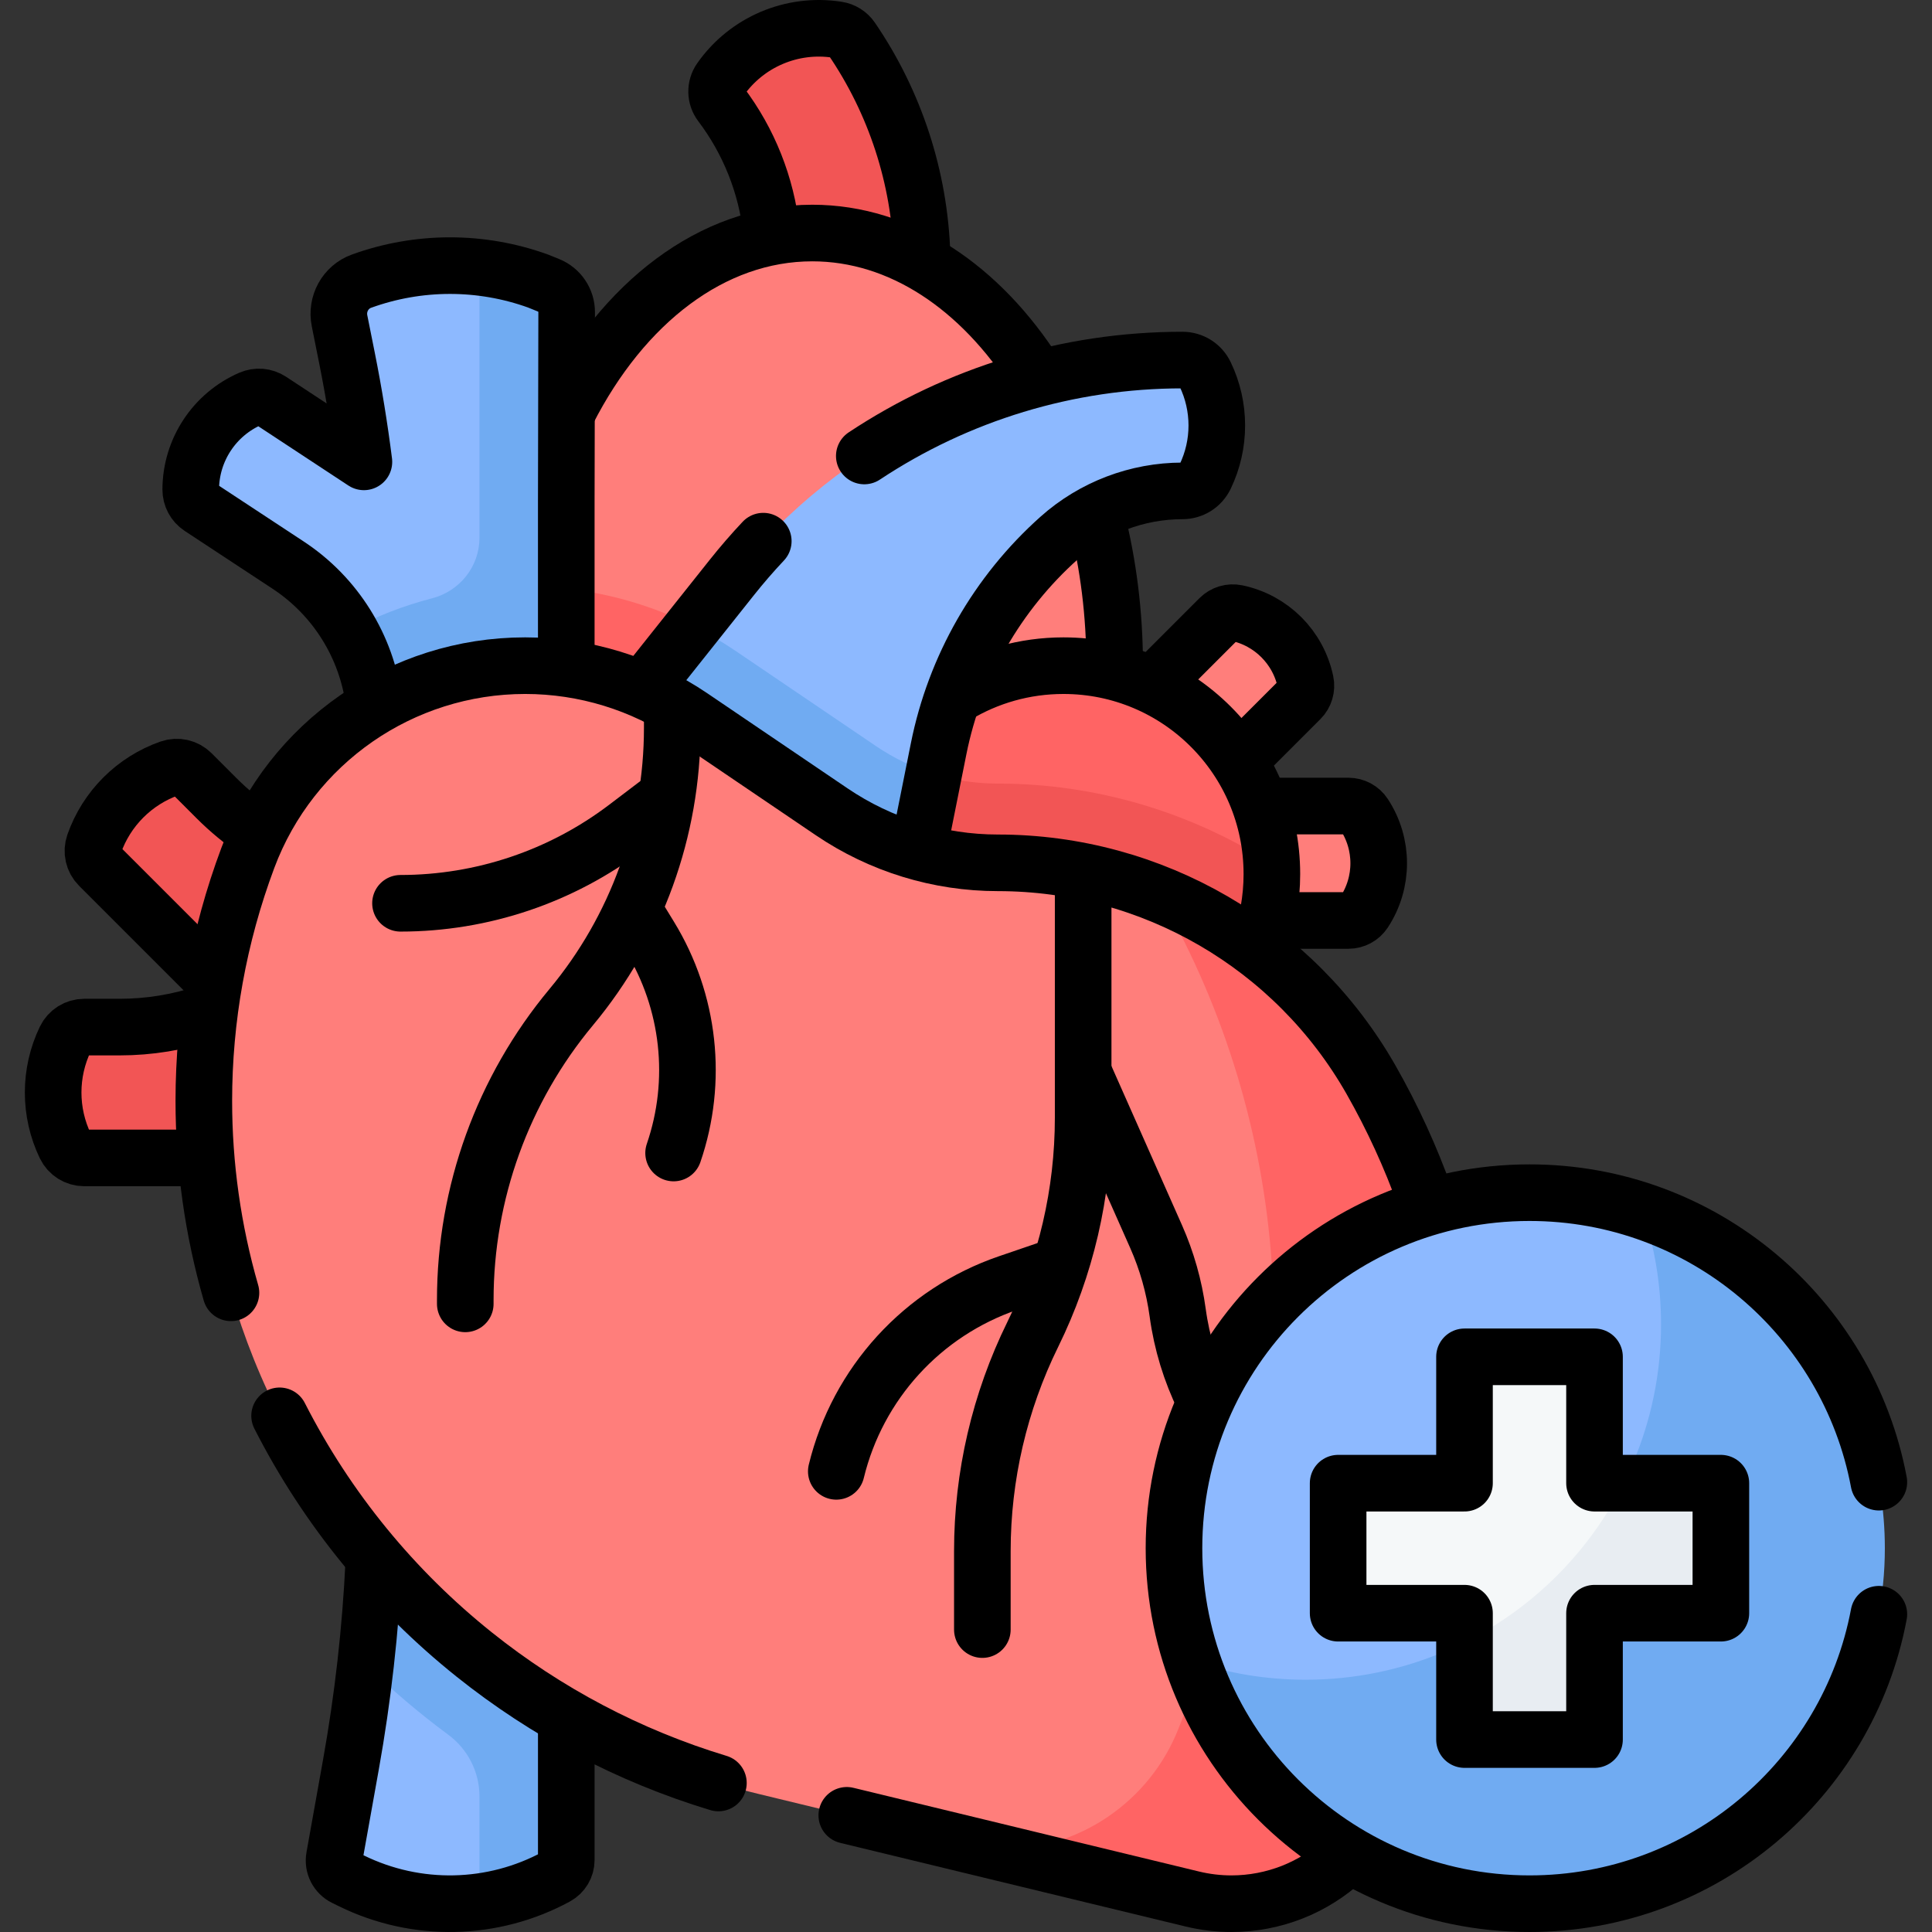 <?xml version="1.0" encoding="UTF-8"?>
<svg xmlns="http://www.w3.org/2000/svg" xmlns:xlink="http://www.w3.org/1999/xlink" version="1.1" id="Capa_1" x="0px" y="0px" viewBox="0 0 512 512" style="enable-background:new 0 0 512 512;" xml:space="preserve" width="512" height="512">
<rect x="0" y="0" width="512" height="512" fill="#333333" stroke="none"/>
<g>
	<g>
		<path style="fill:#FF7E7B;" d="M282.978,204.018l40.204-40.204c1.185-1.185,2.887-1.693,4.527-1.352h0&#10;&#9;&#9;&#9;c9.184,1.91,16.359,9.085,18.269,18.269v0c0.341,1.64-0.167,3.342-1.352,4.527l-40.204,40.204L282.978,204.018z"/>
		<path style="fill:#FF7E7B;" d="M300.501,213.61h56.857c1.675,0,3.238,0.844,4.157,2.245v0c5.144,7.844,5.144,17.992,0,25.836v0&#10;&#9;&#9;&#9;c-0.919,1.401-2.481,2.245-4.157,2.245h-56.857V213.61z"/>
		<path style="fill:#F25555;" d="M204.849,70.492v-1.754c0-14.849-4.85-29.292-13.813-41.132l0,0&#10;&#9;&#9;&#9;c-1.456-1.923-1.504-4.567-0.12-6.542v0c6.965-9.937,18.974-15.05,30.964-13.185l0.056,0.009c1.517,0.236,2.868,1.089,3.734,2.356&#10;&#9;&#9;&#9;l0,0c12.202,17.862,18.729,38.991,18.729,60.623v6.593L204.849,70.492z"/>
		<path style="fill:#FF7E7B;" d="M295.398,176.41c0,11.864-1.263,23.307-3.602,34.07c0,0-4.101,3-4.349,4.037&#10;&#9;&#9;&#9;c-10.798,45.063-37.03,76.548-72.189,76.548c-44.26,0-80.14-51.333-80.14-114.655s35.88-114.655,80.14-114.655&#10;&#9;&#9;&#9;S295.398,113.088,295.398,176.41z"/>
		<path style="fill:#FF6464;" d="M291.796,210.48c-10.14,46.68-40.57,80.58-76.54,80.58c-44.26,0-80.14-51.33-80.14-114.65&#10;&#9;&#9;&#9;c0-7.16,0.46-14.16,1.34-20.96c0.9-0.03,1.81-0.04,2.72-0.04c19.99,0,39.3,5.93,55.84,17.14l37.17,25.2&#10;&#9;&#9;&#9;c9.56,6.48,20.71,9.91,32.26,9.91C273.736,207.66,282.896,208.62,291.796,210.48z"/>
		<path style="fill:#FF6464;" d="M334.035,231.642c0,30.504-21.702,55.232-52.206,55.232s-55.232-24.728-55.232-55.232&#10;&#9;&#9;&#9;s24.728-55.232,55.232-55.232c29.585,0,53.738,23.26,55.167,52.49C336.996,228.9,334.035,230.723,334.035,231.642z"/>
		<path style="fill:#F25555;" d="M337.066,231.64c0,30.51-24.73,55.23-55.24,55.23c-30.5,0-55.23-24.72-55.23-55.23&#10;&#9;&#9;&#9;c0-11.63,3.6-22.43,9.74-31.33c8.57,4.82,18.19,7.35,28.11,7.35c26.11,0,51.22,7.61,72.55,21.24&#10;&#9;&#9;&#9;C337.046,229.81,337.066,230.72,337.066,231.64z"/>
		<path style="fill:#F25555;" d="M50.767,204.915l6.636,6.636c5.831,5.831,12.616,10.623,20.061,14.169l0,0&#10;&#9;&#9;&#9;c7.445,3.546,14.23,8.338,20.061,14.169l7.251,7.251l-30.408,30.408l-48.118-48.118c-1.51-1.51-2.021-3.752-1.314-5.768l0,0&#10;&#9;&#9;&#9;c3.293-9.388,10.675-16.77,20.063-20.063h0C47.015,202.894,49.257,203.405,50.767,204.915z"/>
		<path style="fill:#F25555;" d="M22.323,272.19h9.385c8.247,0,16.432-1.409,24.204-4.166h0c7.772-2.757,15.958-4.166,24.204-4.166&#10;&#9;&#9;&#9;h10.255v43.003H22.323c-2.136,0-4.082-1.224-5.007-3.149l0,0c-4.31-8.967-4.31-19.406,0-28.373l0,0&#10;&#9;&#9;&#9;C18.241,273.414,20.188,272.19,22.323,272.19z"/>
		<path style="fill:#8DB9FF;" d="M144.128,493.451c1.61-0.875,2.613-2.561,2.613-4.394l1.094-404.199&#10;&#9;&#9;&#9;c0-4.14-1.684-8.788-5.824-8.788l0,0c-5.045-1.819-9.687-4.627-14.944-5.229c-10.501-1.202-21.213,0.023-31.284,3.677&#10;&#9;&#9;&#9;c-4.257,1.544-6.694,6.029-5.806,10.469l1.993,9.965c1.533,7.665,2.83,15.371,3.897,23.106c0.234,1.698-1.652,2.876-3.084,1.934&#10;&#9;&#9;&#9;l-21.101-13.886c-1.576-1.037-3.569-1.193-5.3-0.441c-9.586,4.166-15.8,13.609-15.835,24.061&#10;&#9;&#9;&#9;c-0.006,1.887,0.925,3.656,2.501,4.693l23.322,15.348c6.81,4.482,12.34,10.438,16.288,17.292&#10;&#9;&#9;&#9;c4.43,7.691,10.033,12.993,10.034,22.141l0,0l1.694,205.929c0,15.702-3.011,34.071-7.512,45.962&#10;&#9;&#9;&#9;c-1.006,8.879-2.298,17.727-3.874,26.53l-4.397,24.57c-0.393,2.197,0.718,4.389,2.723,5.371l1.853,0.908&#10;&#9;&#9;&#9;c10.646,5.214,22.446,7.033,33.885,5.501C127.066,503.97,137.706,496.94,144.128,493.451L144.128,493.451z"/>
		<path style="fill:#70ABF2;" d="M142.576,74.47c-5.05-1.82-10.26-3.03-15.51-3.62v71.653c0,7.605-5.206,14.15-12.569,16.055&#10;&#9;&#9;&#9;c-7.627,1.974-14.951,4.839-21.838,8.5c4.44,7.69,6.866,16.512,6.866,25.662v201.4c0,15.7-0.88,31.38-2.65,46.97&#10;&#9;&#9;&#9;c6.887,6.707,14.217,12.932,21.936,18.644c5.181,3.833,8.254,9.879,8.254,16.323v27.913c7.05-0.94,13.97-3.16,20.39-6.65&#10;&#9;&#9;&#9;c1.61-0.87,2.61-2.56,2.61-4.39v-13.97V81.97C150.066,77.83,146.766,75.751,142.576,74.47z"/>
		<path style="fill:#8DB9FF;" d="M313.371,130.093L313.371,130.093c-12.035,0-23.65,4.427-32.632,12.438l0,0&#10;&#9;&#9;&#9;c-16.443,14.666-27.672,34.281-31.993,55.887l-1.334,6.671l-5.989,7.922l1.148,16.282l-79.27-37.732l16.851-13.279l3.545-12.36&#10;&#9;&#9;&#9;l10.269-12.909c28.947-36.388,72.906-57.59,119.404-57.59h0c2.563,0,4.899,1.469,6.009,3.779l0,0&#10;&#9;&#9;&#9;c4.118,8.568,4.118,18.545,0,27.113l0,0C318.27,128.624,315.934,130.093,313.371,130.093z"/>
		<path style="fill:#70ABF2;" d="M247.416,205.09l-4.84,24.2l-79.27-37.73l20.39-25.64c3.89,1.94,7.67,4.16,11.32,6.63l37.17,25.2&#10;&#9;&#9;&#9;C236.926,200.96,242.046,203.42,247.416,205.09z"/>
		<path style="fill:#FF7E7B;" d="M220.401,215.134l-34.744-23.554l-4.563,1.102c-3.989-2.704-10.438-9.681-10.438-9.681&#10;&#9;&#9;&#9;c-9.878-4.324-20.59-6.59-31.475-6.59h0c-32.74,0-62.041,20.32-73.517,50.982l0,0C47.868,274.94,50.56,327.735,73.1,373.226l0,0&#10;&#9;&#9;&#9;c25.409,51.283,72.215,88.689,127.839,102.165l63.997,15.505l53.194,4.75c3.39,0.821,6.112,2.541,9.6,2.541l0,0&#10;&#9;&#9;&#9;c18.085,0,32.935-4.76,39.542-21.595l8.243-21.004c21.746-55.407,14.12-116.161-15.315-167.895l0,0&#10;&#9;&#9;&#9;c-12.885-22.645-32-35.812-53.112-50.747c-4.083-1.651-8.27-3.068-12.541-4.239c-5.689,3.645-9.265,2.516-14.813-3.021&#10;&#9;&#9;&#9;c-5.026-0.681-10.131-1.029-15.285-1.029h0C248.744,228.657,233.4,223.946,220.401,215.134z"/>
		<path style="fill:#FF6464;" d="M375.516,455.59l-8.24,21c-3.3,8.42-9.02,15.4-16.16,20.27c-7.15,4.87-15.74,7.64-24.78,7.64&#10;&#9;&#9;&#9;c-3.49,0-6.96-0.42-10.35-1.24l-54.27-13.15c1.12,0.08,2.25,0.12,3.38,0.12c10.44,0,20.34-3.19,28.59-8.82&#10;&#9;&#9;&#9;c8.25-5.63,14.85-13.68,18.66-23.4l9.52-24.24c25.1-63.96,19.94-135.84-14.04-195.55c-0.24-0.43-0.49-0.85-0.74-1.27&#10;&#9;&#9;&#9;c5.03,2.03,9.9,4.41,14.57,7.13c17.09,9.94,31.58,24.32,41.7,42.1C392.796,337.91,397.256,400.18,375.516,455.59z"/>
		<g>
			<path style="fill:#8DB9FF;" d="M311.166,410.286c0,10.48,1.708,20.562,4.868,29.978c16.152,32.985,47.22,59.148,88.747,59.148&#10;&#9;&#9;&#9;&#9;c52.008,0,89.855-37.119,89.855-89.126c0-41.527-26.289-69.987-59.322-89.302c-9.416-3.16-19.499-4.866-29.98-4.866&#10;&#9;&#9;&#9;&#9;C353.327,316.118,311.166,358.278,311.166,410.286z"/>
			<path style="fill:#70ABF2;" d="M499.504,410.284c0,52.01-42.16,94.17-94.17,94.17c-41.53,0-76.78-26.88-89.3-64.19&#10;&#9;&#9;&#9;&#9;c9.42,3.17,19.51,4.88,29.99,4.88c52.01,0,94.17-42.16,94.17-94.17c0-10.48-1.71-20.57-4.88-29.99&#10;&#9;&#9;&#9;&#9;C472.624,333.504,499.504,368.754,499.504,410.284z"/>
			<path style="fill:#F5F8F9;" d="M356.644,393.066h29.47c1.105,0,2-0.895,2-2v-29.47c0-1.105,0.895-2,2-2h30.439&#10;&#9;&#9;&#9;&#9;c1.105,0,2,0.895,2,2v29.47c0,1.105,0.895,2,2,2h5.73l22,1.499c1.105,0,2,0.895,2,2l0.635,27.553c0,1.105-0.895,2-2,2&#10;&#9;&#9;&#9;&#9;l-29.85-0.099c-1.105,0-2,0.895-2,2l1,28.27c0,1.105-0.895,2-2,2l-28.209,1.217c-1.105,0-2-0.895-2-2l-1.746-22.273v-5.728&#10;&#9;&#9;&#9;&#9;c0-1.105-0.895-2-2-2h-29.47c-1.105,0-2-0.895-2-2v-30.439C354.644,393.962,355.539,393.066,356.644,393.066z"/>
			<path style="fill:#E8EDF2;" d="M456.024,395.064v30.44c0,1.11-0.9,2-2,2h-29.47c-1.1,0-2,0.9-2,2v29.47c0,1.11-0.9,2-2,2h-30.44&#10;&#9;&#9;&#9;&#9;c-1.1,0-2-0.89-2-2v-23.74c18.21-9.11,33.06-23.96,42.17-42.17h23.74C455.124,393.064,456.024,393.964,456.024,395.064z"/>
		</g>
	</g>
	<g>
		<path style="fill:none;stroke:#000000;stroke-width:15;stroke-linecap:round;stroke-linejoin:round;stroke-miterlimit:10;" d="&#10;&#9;&#9;&#9;M204.443,61.314c-1.337-12.195-5.947-23.853-13.407-33.707l0,0c-1.456-1.923-1.504-4.567-0.12-6.542v0&#10;&#9;&#9;&#9;c6.965-9.937,18.974-15.05,30.964-13.185l0.056,0.009c1.517,0.236,2.868,1.089,3.734,2.356l0,0&#10;&#9;&#9;&#9;c11.584,16.959,18.054,36.862,18.679,57.345"/>
		<path style="fill:none;stroke:#000000;stroke-width:15;stroke-linecap:round;stroke-linejoin:round;stroke-miterlimit:10;" d="&#10;&#9;&#9;&#9;M306.539,180.457l16.643-16.643c1.185-1.185,2.887-1.693,4.527-1.352h0c9.184,1.91,16.359,9.085,18.269,18.269v0&#10;&#9;&#9;&#9;c0.341,1.64-0.167,3.342-1.352,4.527l-15.57,15.57"/>
		<path style="fill:none;stroke:#000000;stroke-width:15;stroke-linecap:round;stroke-linejoin:round;stroke-miterlimit:10;" d="&#10;&#9;&#9;&#9;M335.413,213.61h21.945c1.675,0,3.238,0.844,4.157,2.245v0c5.144,7.844,5.144,17.992,0,25.836v0&#10;&#9;&#9;&#9;c-0.919,1.401-2.481,2.245-4.157,2.245h-20.296"/>
		<path style="fill:none;stroke:#000000;stroke-width:15;stroke-linecap:round;stroke-linejoin:round;stroke-miterlimit:10;" d="&#10;&#9;&#9;&#9;M56.066,259.246l-29.814-29.814c-1.51-1.51-2.021-3.752-1.314-5.768l0,0c3.293-9.388,10.675-16.77,20.063-20.063h0&#10;&#9;&#9;&#9;c2.015-0.707,4.257-0.196,5.767,1.314l6.636,6.636c3.224,3.224,6.74,6.131,10.498,8.685"/>
		<path style="fill:none;stroke:#000000;stroke-width:15;stroke-linecap:round;stroke-linejoin:round;stroke-miterlimit:10;" d="&#10;&#9;&#9;&#9;M54.018,306.86H22.323c-2.136,0-4.082-1.224-5.007-3.149l0,0c-4.31-8.967-4.31-19.406,0-28.373l0,0&#10;&#9;&#9;&#9;c0.925-1.925,2.872-3.149,5.007-3.149h9.385c7.811,0,15.568-1.264,22.97-3.741"/>
		<path style="fill:none;stroke:#000000;stroke-width:15;stroke-linecap:round;stroke-linejoin:round;stroke-miterlimit:10;" d="&#10;&#9;&#9;&#9;M253.467,184.238c8.29-4.971,17.993-7.829,28.362-7.829c30.504,0,55.232,24.728,55.232,55.232c0,6.677-1.185,13.077-3.355,19.002"/>
		<path style="fill:none;stroke:#000000;stroke-width:15;stroke-linecap:round;stroke-linejoin:round;stroke-miterlimit:10;" d="&#10;&#9;&#9;&#9;M290.612,137.288c3.097,12.208,4.786,25.383,4.786,39.122c0,0.24-0.001,0.479-0.002,0.719"/>
		<path style="fill:none;stroke:#000000;stroke-width:15;stroke-linecap:round;stroke-linejoin:round;stroke-miterlimit:10;" d="&#10;&#9;&#9;&#9;M150.461,108.928c14.573-28.593,38.168-47.173,64.796-47.173c23.489,0,44.618,14.458,59.276,37.493"/>
		<path style="fill:none;stroke:#000000;stroke-width:15;stroke-linecap:round;stroke-linejoin:round;stroke-miterlimit:10;" d="&#10;&#9;&#9;&#9;M150.069,175.587v-42.849l0.103-49.999c0.006-3.134-1.893-5.958-4.798-7.134l-2.8-1.133c-15.122-5.451-31.677-5.436-46.791,0.046&#10;&#9;&#9;&#9;c-4.257,1.544-6.694,6.029-5.806,10.469l1.993,9.965c1.82,9.098,3.307,18.253,4.471,27.447l-24.759-16.293&#10;&#9;&#9;&#9;c-1.576-1.037-3.569-1.193-5.3-0.441c-9.586,4.166-15.8,13.609-15.835,24.061c-0.006,1.887,0.925,3.656,2.501,4.693l23.322,15.348&#10;&#9;&#9;&#9;c12.569,8.271,20.788,21.557,22.718,36.259"/>
		<path style="fill:none;stroke:#000000;stroke-width:15;stroke-linecap:round;stroke-linejoin:round;stroke-miterlimit:10;" d="&#10;&#9;&#9;&#9;M99.057,413.935c-0.856,18-2.877,35.933-6.054,53.685l-4.397,24.57c-0.393,2.197,0.718,4.389,2.723,5.371l1.853,0.908&#10;&#9;&#9;&#9;c17.21,8.428,37.436,8.001,54.275-1.147h0c1.61-0.875,2.613-2.561,2.613-4.394v-36.057"/>
		<path style="fill:none;stroke:#000000;stroke-width:15;stroke-linecap:round;stroke-linejoin:round;stroke-miterlimit:10;" d="&#10;&#9;&#9;&#9;M229.046,120.84c24.72-16.39,53.98-25.42,84.32-25.42c1.29,0,2.51,0.37,3.55,1.02c1.04,0.66,1.9,1.6,2.46,2.76&#10;&#9;&#9;&#9;c2.06,4.28,3.09,8.92,3.09,13.56s-1.03,9.27-3.09,13.55c-0.56,1.15-1.42,2.1-2.46,2.76c-1.04,0.65-2.26,1.02-3.55,1.02&#10;&#9;&#9;&#9;c-6.01,0-11.93,1.11-17.46,3.22s-10.68,5.21-15.17,9.22c-8.22,7.33-15.14,15.91-20.54,25.34c-5.4,9.44-9.29,19.75-11.45,30.55&#10;&#9;&#9;&#9;l-5.26,26.3"/>
		<path style="fill:none;stroke:#000000;stroke-width:15;stroke-linecap:round;stroke-linejoin:round;stroke-miterlimit:10;" d="&#10;&#9;&#9;&#9;M171.336,181.46l22.63-28.45c2.65-3.33,5.42-6.53,8.31-9.6"/>
		<path style="fill:none;stroke:#000000;stroke-width:15;stroke-linecap:round;stroke-linejoin:round;stroke-miterlimit:10;" d="&#10;&#9;&#9;&#9;M74.096,375.21c12.64,24.8,30.33,46.28,51.59,63.27c19.04,15.22,40.95,26.84,64.7,34.03"/>
		<path style="fill:none;stroke:#000000;stroke-width:15;stroke-linecap:round;stroke-linejoin:round;stroke-miterlimit:10;" d="&#10;&#9;&#9;&#9;M224.406,481.08l91.58,22.18c3.39,0.82,6.86,1.24,10.35,1.24c5.64,0,11.09-1.08,16.13-3.06c5.04-1.99,9.67-4.9,13.64-8.55"/>
		<path style="fill:none;stroke:#000000;stroke-width:15;stroke-linecap:round;stroke-linejoin:round;stroke-miterlimit:10;" d="&#10;&#9;&#9;&#9;M61.206,342.61c-4.78-16.58-7.19-33.71-7.19-50.87c0-21.76,3.87-43.55,11.65-64.35c5.73-15.33,15.93-28.07,28.78-36.99&#10;&#9;&#9;&#9;c12.85-8.91,28.36-13.99,44.73-13.99c15.71,0,31.05,4.71,44.05,13.52l37.17,25.2c6.5,4.41,13.59,7.79,21.01,10.07&#10;&#9;&#9;&#9;c7.43,2.28,15.19,3.46,23.04,3.46c20.46,0,40.13,5.49,57.21,15.42c17.09,9.94,31.58,24.32,41.7,42.1&#10;&#9;&#9;&#9;c5.72,10.05,10.49,20.5,14.32,31.21"/>
		<path style="fill:none;stroke:#000000;stroke-width:15;stroke-linecap:round;stroke-linejoin:round;stroke-miterlimit:10;" d="&#10;&#9;&#9;&#9;M287.048,232.615v63.603c0,19.911-4.57,39.556-13.357,57.422l0,0c-8.787,17.867-13.357,37.512-13.357,57.422v20.795"/>
		<path style="fill:none;stroke:#000000;stroke-width:15;stroke-linecap:round;stroke-linejoin:round;stroke-miterlimit:10;" d="&#10;&#9;&#9;&#9;M287.327,284.729l19.046,42.964c2.85,6.429,4.777,13.228,5.725,20.196v0c1.086,7.982,3.446,15.671,6.938,22.796"/>
		<path style="fill:none;stroke:#000000;stroke-width:15;stroke-linecap:round;stroke-linejoin:round;stroke-miterlimit:10;" d="&#10;&#9;&#9;&#9;M280.517,335.45l-13.334,4.559c-22.714,7.765-39.893,26.587-45.557,49.914l0,0"/>
		<path style="fill:none;stroke:#000000;stroke-width:15;stroke-linecap:round;stroke-linejoin:round;stroke-miterlimit:10;" d="&#10;&#9;&#9;&#9;M178.154,189.844v3.065c0,27.032-9.471,53.21-26.767,73.984l0,0c-18.148,21.797-28.085,49.263-28.085,77.626v1.017"/>
		<path style="fill:none;stroke:#000000;stroke-width:15;stroke-linecap:round;stroke-linejoin:round;stroke-miterlimit:10;" d="&#10;&#9;&#9;&#9;M168.165,241.572l4.062,6.643c10.533,17.224,12.837,38.249,6.284,57.346v0"/>
		<path style="fill:none;stroke:#000000;stroke-width:15;stroke-linecap:round;stroke-linejoin:round;stroke-miterlimit:10;" d="&#10;&#9;&#9;&#9;M175.681,211.87l-9.706,7.369c-17.212,13.067-38.228,20.141-59.838,20.141h0"/>
		<path style="fill:none;stroke:#000000;stroke-width:15;stroke-linecap:round;stroke-linejoin:round;stroke-miterlimit:10;" d="&#10;&#9;&#9;&#9;M497.916,427.79c-8.2,43.67-46.53,76.71-92.58,76.71c-52.03,0-94.22-42.18-94.22-94.21c0-52.04,42.19-94.22,94.22-94.22&#10;&#9;&#9;&#9;c46.05,0,84.39,33.04,92.58,76.72"/>
		
			<polygon style="fill:none;stroke:#000000;stroke-width:15;stroke-linecap:round;stroke-linejoin:round;stroke-miterlimit:10;" points="&#10;&#9;&#9;&#9;354.62,393.058 388.107,393.058 388.107,359.571 422.563,359.571 422.563,393.058 456.05,393.058 456.05,427.514 422.563,427.514 &#10;&#9;&#9;&#9;422.563,461.001 388.107,461.001 388.107,427.514 354.62,427.514 &#9;&#9;"/>
	</g>
</g>















</svg>
